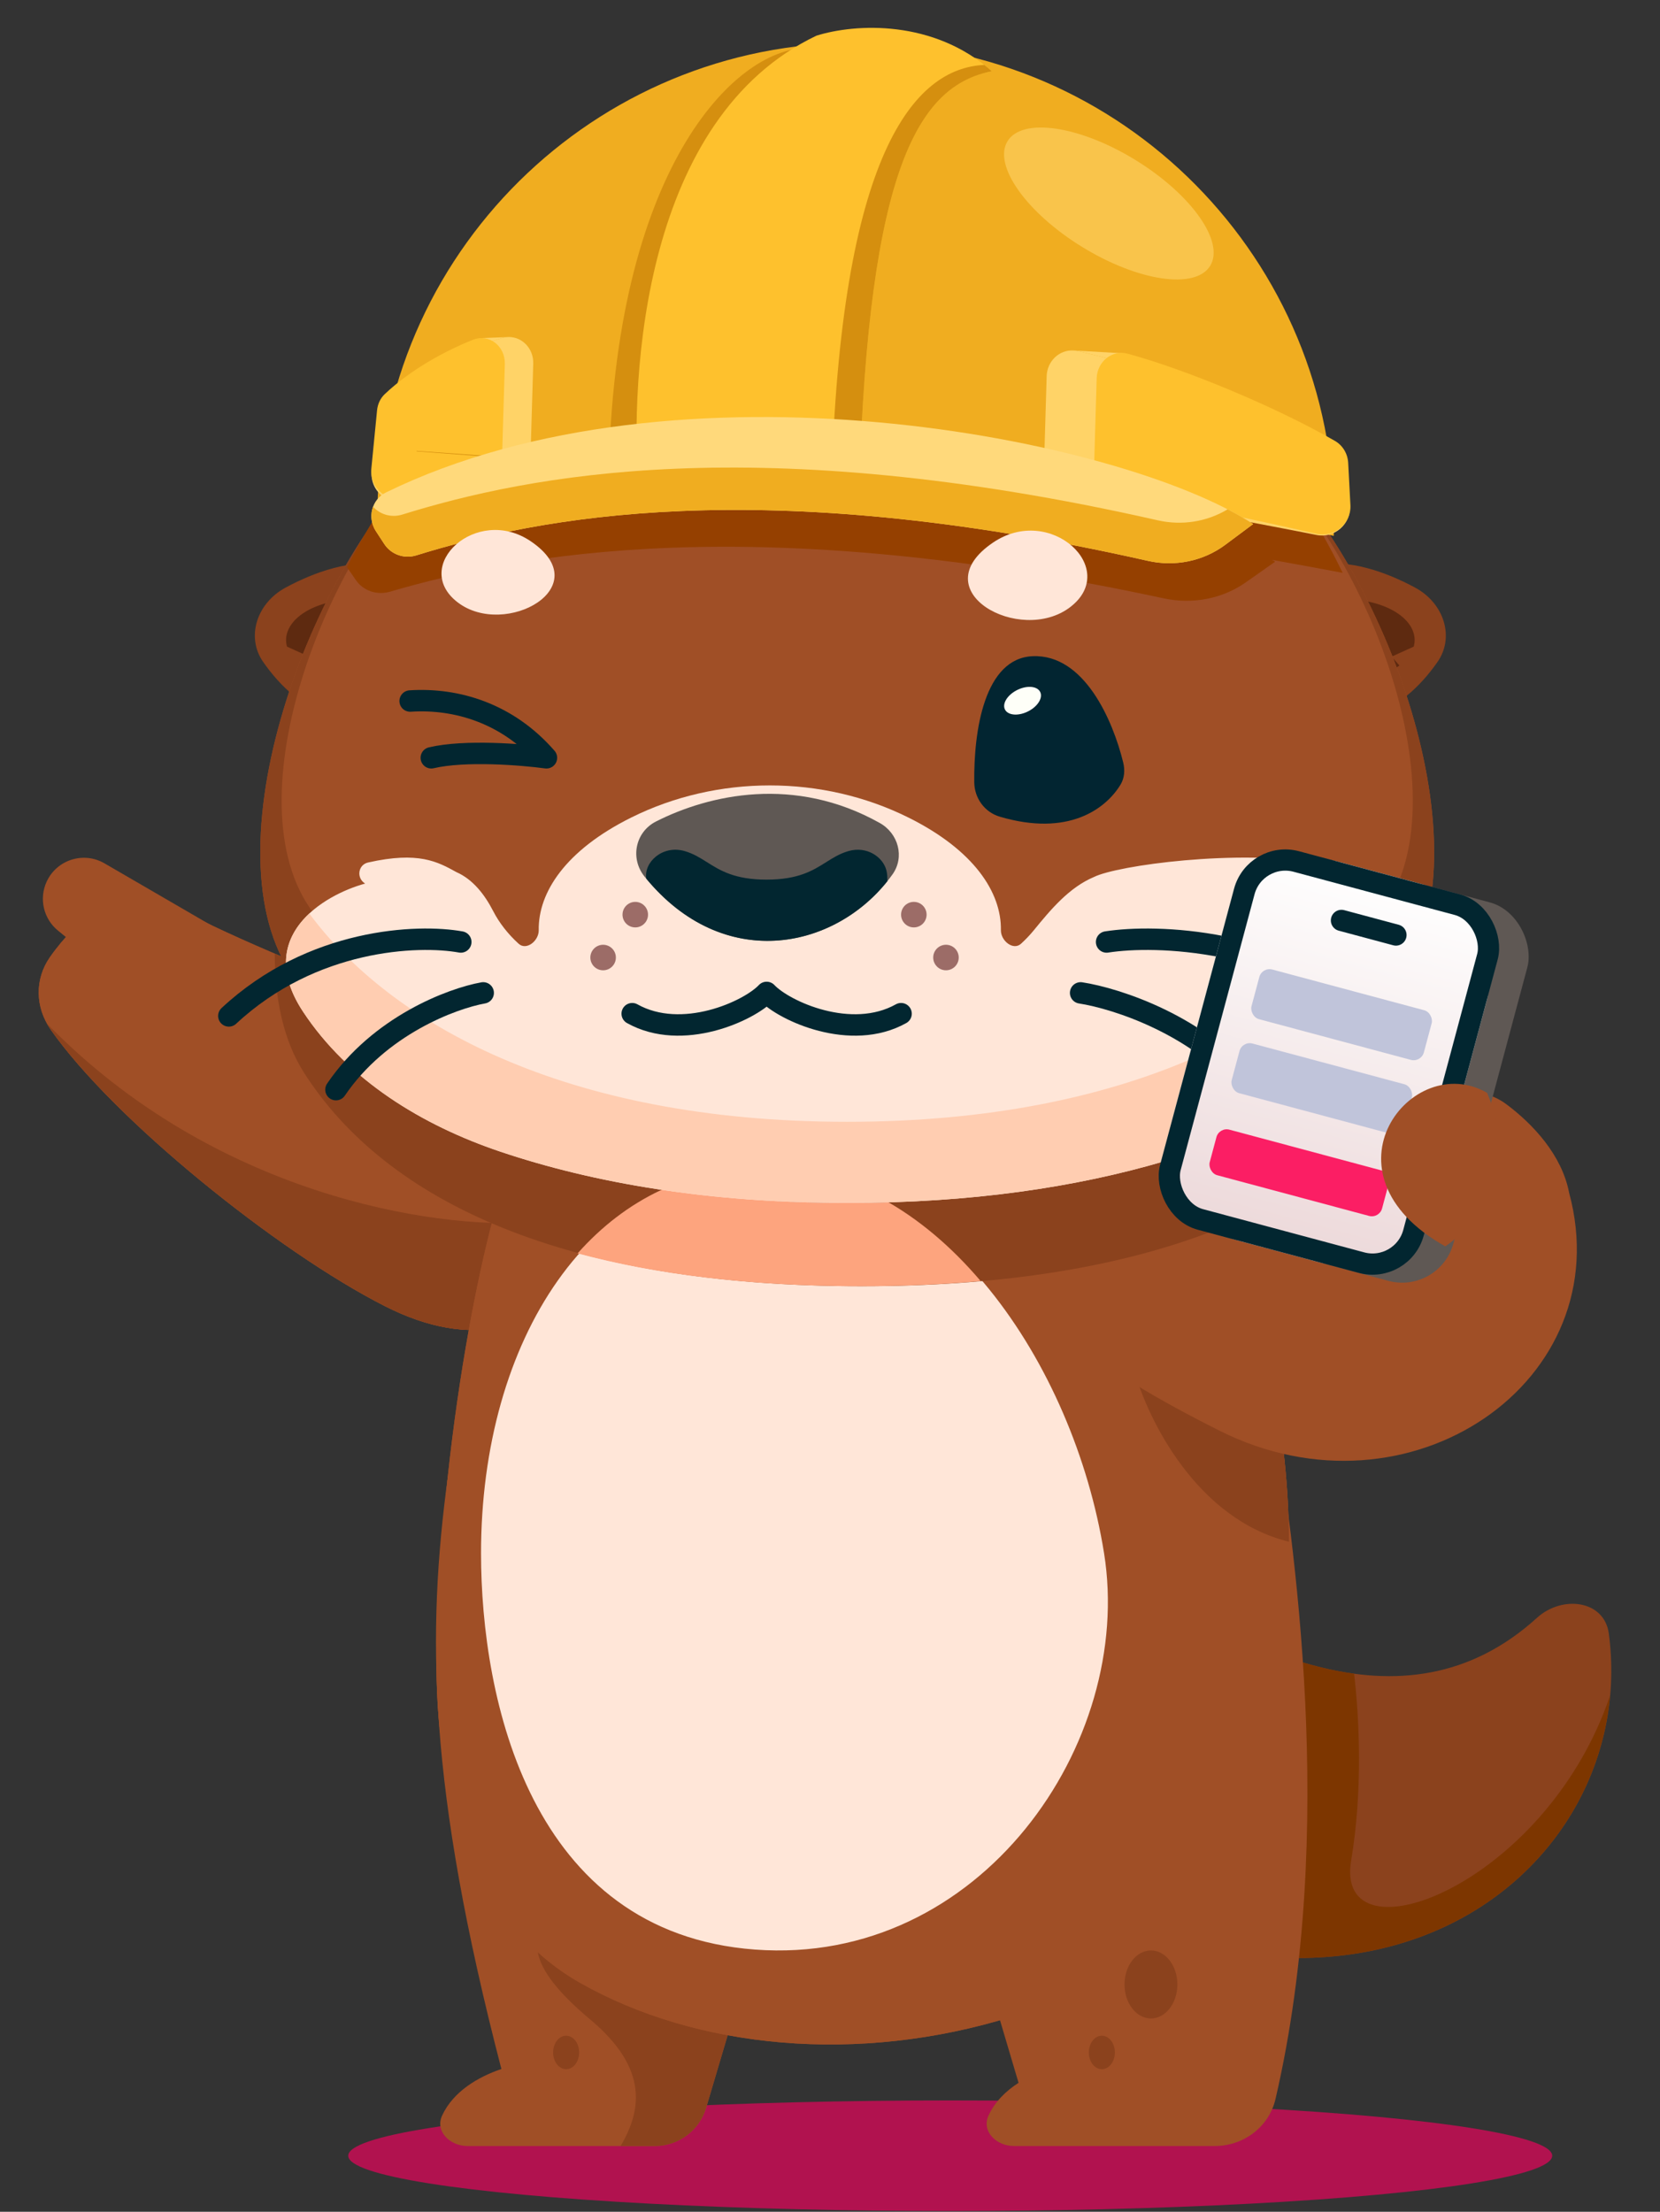 <svg width="229" height="305" viewBox="0 0 229 305" fill="none" xmlns="http://www.w3.org/2000/svg">
<rect x="0" y="0" width="229" height="305" fill="#333333" stroke="none"/>
<ellipse opacity="0.8" cx="131.085" cy="297.27" rx="83.044" ry="7.626" fill="#D10B56"/>
<path d="M25.954 125.994C42.658 134.61 81.234 148.091 94.597 153.642C88.164 166.918 77.558 192.531 53.082 180.104C38.177 172.536 15.535 154.208 6.986 141.962C4.825 138.866 4.794 134.996 6.87 132.018C8.834 129.199 11.211 126.878 13.506 125.207C17.056 122.621 21.855 123.879 25.954 125.994Z" fill="#A04F26"/>
<path d="M25.954 125.994C42.658 134.61 81.234 148.091 94.597 153.642C88.164 166.918 77.558 192.531 53.082 180.104C38.177 172.536 15.535 154.208 6.986 141.962C4.825 138.866 4.794 134.996 6.87 132.018C8.834 129.199 11.211 126.878 13.506 125.207C17.056 122.621 21.855 123.879 25.954 125.994Z" fill="#A04F26"/>
<path d="M14.413 119.052L30.212 128.223L18.219 136.661L7.999 128.329C5.997 126.698 5.355 123.918 6.437 121.574C7.833 118.548 11.53 117.379 14.413 119.052Z" fill="#A04F26"/>
<path fill-rule="evenodd" clip-rule="evenodd" d="M73.117 181.798C73.374 177.11 73.218 172.407 72.908 168.57C60.063 169.426 29.636 164.958 6.458 141.131C6.59 141.363 6.733 141.591 6.888 141.815C15.357 154.061 38.121 172.506 53.087 180.105C61.155 184.201 67.716 184.164 73.117 181.798Z" fill="#8B421D"/>
<path d="M212.034 223.088C193.516 239.907 170.152 227.111 150.951 214.305C147.645 212.099 143.137 213.651 141.948 217.443L132.421 247.839C131.662 250.262 132.561 252.935 134.663 254.358C187.031 289.802 226.357 258.47 221.942 225.273C221.324 220.633 215.499 219.94 212.034 223.088Z" fill="#8B421D"/>
<path fill-rule="evenodd" clip-rule="evenodd" d="M222.129 233.761C213.211 260.213 183.986 270.912 186.395 256.554C188.002 246.976 187.538 237.09 186.799 230.799C180.574 229.958 174.255 227.607 168.078 224.518C160.825 229.768 159.462 243.909 160.096 253.361L163.769 268.004C196.823 276.417 220.058 257.007 222.129 233.761Z" fill="#7D3600"/>
<path fill-rule="evenodd" clip-rule="evenodd" d="M84.234 295.929L84.234 295.929H64.482C62.072 295.929 59.977 293.901 60.994 291.717C62.523 288.433 65.883 286.429 69.167 285.306C59.017 246.259 58.859 225.244 61.797 203.502L102.704 272.83L97.421 290.64C96.49 293.777 93.608 295.929 90.335 295.929H84.234Z" fill="#A04F26"/>
<path fill-rule="evenodd" clip-rule="evenodd" d="M102.666 272.943L97.416 290.64C96.486 293.777 93.603 295.929 90.331 295.929H85.619C88.35 291.257 89.7 285.408 81.439 278.498C70.906 269.688 74.152 266.291 76.451 263.886C76.879 263.437 77.276 263.023 77.543 262.614L102.666 272.943Z" fill="#8B421D"/>
<path d="M60.227 228.553C60.639 198.198 66.896 168.629 70.83 159.184L163.671 152.857C168.32 158.884 172.414 174.183 175.711 191.298C182.461 226.348 173.661 267.494 139.578 278.098C118.388 284.691 96.096 282.541 80.014 273.421C64.794 264.789 59.989 246.048 60.227 228.553Z" fill="#A04F26"/>
<path d="M60.227 228.553C60.638 198.198 66.896 168.629 70.83 159.184L163.671 152.857C168.32 158.884 172.414 174.183 175.71 191.298C182.461 226.348 173.66 267.494 139.578 278.098C118.387 284.691 96.096 282.541 80.014 273.421C64.794 264.789 59.989 246.048 60.227 228.553Z" fill="#A04F26"/>
<path fill-rule="evenodd" clip-rule="evenodd" d="M175.683 194.696C178.334 211.861 184.58 252.3 175.959 289.442C175.062 293.303 171.553 295.928 167.589 295.928H165.526L165.526 295.928H139.861C137.451 295.928 135.357 293.9 136.373 291.716C137.26 289.81 138.764 288.336 140.511 287.214L136.244 272.829L175.428 193.04C175.509 193.565 175.594 194.117 175.683 194.696Z" fill="#A04F26"/>
<path fill-rule="evenodd" clip-rule="evenodd" d="M175.638 190.92C175.662 191.045 175.687 191.171 175.711 191.297C177.051 198.253 177.778 205.45 177.817 212.6C165.198 209.514 158.35 195.929 156.362 188.64L175.638 190.92Z" fill="#8B421D"/>
<ellipse cx="158.775" cy="273.651" rx="3.646" ry="4.688" fill="#8B421D"/>
<path d="M196.079 151.716C181.185 157.092 149.638 163.406 137.581 166.539C140.819 179.812 146.769 186.496 168.192 197.267C194.445 210.466 223.495 190.426 216.463 164.482C215.474 159.288 211.48 155.004 207.781 152.254C204.424 149.759 200.014 150.296 196.079 151.716Z" fill="#A04F26"/>
<ellipse cx="152.002" cy="283.026" rx="1.796" ry="2.31" fill="#8B421D"/>
<ellipse cx="78.099" cy="283.026" rx="1.796" ry="2.31" fill="#8B421D"/>
<path d="M152.308 214.186C156.507 240.373 135.206 271.144 104.161 268.841C73.116 266.539 66.36 234.23 66.36 214.186C66.36 184.817 81.497 161.009 105.639 161.009C129.781 161.009 148.108 188 152.308 214.186Z" fill="#FFE6D8"/>
<path d="M167.538 91.658C169.311 97.474 178.368 100.75 187.768 98.975C192.548 98.073 196.038 94.532 198.314 91.271C200.676 87.886 199.242 83.184 195.187 81.012C191.279 78.918 186.128 77.01 181.347 77.912C171.947 79.688 165.765 85.842 167.538 91.658Z" fill="#8B421D"/>
<path d="M187.78 93.762C182.592 94.519 177.356 92.681 176.086 89.655C174.815 86.63 177.99 83.563 183.178 82.806C188.366 82.049 193.602 83.887 194.873 86.912C195.193 87.675 195.231 88.441 195.025 89.171L191.976 90.546L193.055 91.772C191.767 92.725 189.95 93.445 187.78 93.762Z" fill="#5E2A10"/>
<path d="M67.075 91.658C65.302 97.474 56.245 100.75 46.845 98.975C42.064 98.073 38.574 94.532 36.298 91.271C33.937 87.886 35.37 83.184 39.426 81.012C43.333 78.918 48.484 77.01 53.265 77.912C62.665 79.688 68.848 85.842 67.075 91.658Z" fill="#8B421D"/>
<path d="M46.835 93.761C52.023 94.518 57.259 92.68 58.53 89.654C59.801 86.629 56.625 83.562 51.437 82.805C46.249 82.048 41.013 83.886 39.742 86.912C39.422 87.674 39.384 88.44 39.59 89.17L42.64 90.545L41.561 91.771C42.848 92.724 44.666 93.444 46.835 93.761Z" fill="#5E2A10"/>
<path d="M39.926 133.903C28.553 116.098 43.204 76.63 60.396 61.926C77.588 47.221 102.225 45.783 116.875 45.783C131.525 45.783 156.162 47.221 173.354 61.926C190.546 76.63 205.197 116.098 193.824 133.903C182.452 151.708 157.773 163.361 116.875 163.361C75.977 163.361 51.298 151.708 39.926 133.903Z" fill="#A04F26"/>
<path fill-rule="evenodd" clip-rule="evenodd" d="M37.908 131.511C37.904 137.826 39.127 143.521 41.926 147.903C53.298 165.709 77.977 177.362 118.876 177.362C155.652 177.362 179.313 167.939 191.978 153.094C185.123 155.257 176.168 157.511 167.305 159.607C166.137 156.781 164.924 154.482 163.671 152.858L92.652 157.697C92.97 157.037 93.279 156.391 93.579 155.763L93.58 155.761C93.931 155.027 94.269 154.319 94.597 153.642C90.338 151.873 83.517 149.299 75.66 146.332C63.685 141.812 49.302 136.383 37.908 131.511Z" fill="#8B421D"/>
<path fill-rule="evenodd" clip-rule="evenodd" d="M135.287 176.655C127.29 167.255 117.021 161.008 105.406 161.008C94.992 161.008 86.254 165.438 79.684 172.834C90.538 175.758 103.475 177.361 118.643 177.361C124.524 177.361 130.069 177.12 135.287 176.655Z" fill="#FDA47E"/>
<path d="M117.916 46.203C96.455 27.721 87.462 40.758 101.173 52.025L129.667 46.615C136.569 36.12 123.375 38.203 117.916 46.203Z" fill="#A04F26"/>
<path fill-rule="evenodd" clip-rule="evenodd" d="M60.396 61.925C43.204 76.629 28.554 116.097 39.926 133.902C51.298 151.707 75.977 165.885 116.876 165.885C157.774 165.885 182.453 151.707 193.825 133.902C205.197 116.097 190.547 76.629 173.355 61.925C171.709 60.518 169.996 59.232 168.23 58.057C169.278 58.772 170.303 59.528 171.302 60.327C187.869 73.575 201.987 109.134 191.028 125.176C180.069 141.219 156.288 156.267 116.876 156.267C77.465 156.267 53.683 141.219 42.724 125.176C31.765 109.134 45.883 73.575 62.45 60.327C63.464 59.516 64.505 58.75 65.569 58.026C63.785 59.209 62.056 60.505 60.396 61.925ZM115.218 45.789C115.784 45.784 116.337 45.782 116.876 45.782C117.402 45.782 117.94 45.784 118.491 45.788C117.94 45.784 117.402 45.782 116.876 45.782C116.336 45.782 115.783 45.784 115.218 45.789Z" fill="#8B421D"/>
<path fill-rule="evenodd" clip-rule="evenodd" d="M185.223 78.993C181.812 71.963 177.839 65.858 173.655 61.539C157.116 44.464 132.801 42.166 118.316 41.765C103.831 41.364 79.426 42.314 61.968 58.448C56.923 63.111 52.023 70.115 47.864 78.21C47.873 78.224 47.882 78.237 47.891 78.25L49.113 80.018C50.12 81.475 52.024 82.11 53.78 81.598C71.6 76.404 103.886 70.319 160.561 82.515C164.487 83.359 168.616 82.586 171.84 80.319L175.909 77.458C175.775 77.375 175.639 77.293 175.501 77.21C179.028 77.84 182.349 78.452 185.223 78.993Z" fill="#954000"/>
<path d="M119.984 5.936C83.549 4.854 53.136 33.526 52.053 69.976C52.053 69.976 83.142 65.209 118.192 66.25C153.242 67.291 183.994 73.896 183.994 73.896C185.077 37.445 156.418 7.019 119.984 5.936Z" fill="#F0AD20"/>
<path opacity="0.6" d="M149.286 34.053C157.006 38.799 164.913 39.966 166.947 36.658C168.981 33.35 164.371 26.82 156.651 22.073C148.931 17.326 141.024 16.16 138.99 19.468C136.956 22.776 141.565 29.306 149.286 34.053Z" fill="#FFD367"/>
<path d="M144.39 51.872L144.034 63.861C143.974 65.858 145.46 67.564 147.44 67.828C157.498 69.17 172.127 71.894 181.626 73.772C184.113 74.263 186.393 72.262 186.219 69.734L185.82 63.96C185.728 62.626 184.954 61.434 183.753 60.848C175.809 56.972 164.646 52.84 155.63 50.219C153.096 49.482 150.732 48.865 148.656 48.407C148.47 48.366 148.285 48.34 148.103 48.329C148.096 48.329 148.089 48.328 148.082 48.328C146.115 48.22 144.451 49.811 144.39 51.872Z" fill="#FFD367"/>
<path d="M148.103 48.329C148.285 48.34 148.47 48.366 148.656 48.407C150.732 48.865 153.096 49.482 155.63 50.219L155.09 48.732L148.103 48.329Z" fill="#FFD367"/>
<path d="M151.291 52.156L150.936 64.121C150.877 66.096 152.325 67.789 154.277 68.095C162.385 69.368 173.773 71.818 181.573 73.601C184.07 74.172 186.428 72.2 186.293 69.643L185.984 63.829C185.917 62.571 185.242 61.422 184.149 60.794C175.889 56.045 163.542 50.942 155.608 48.784C153.4 48.184 151.359 49.869 151.291 52.156Z" fill="#FEC12D"/>
<path d="M73.562 50.15L73.21 62.005C73.154 63.896 71.726 65.463 69.867 65.815C65.716 66.601 60.491 67.937 56.216 69.117C53.563 69.849 50.972 67.681 51.28 64.947L52.199 56.772C52.306 55.819 52.761 54.932 53.518 54.343C57.292 51.404 62.163 49.091 66.41 47.557C67.391 47.203 68.338 46.891 69.231 46.621C69.478 46.547 69.723 46.502 69.963 46.483C70.042 46.477 70.121 46.474 70.198 46.474C72.082 46.466 73.623 48.1 73.562 50.15Z" fill="#FFD367"/>
<path d="M69.231 46.621C69.478 46.547 69.723 46.502 69.963 46.483L66.166 46.637L66.41 47.557C67.391 47.203 68.338 46.891 69.231 46.621Z" fill="#FFD367"/>
<path d="M69.642 50.212L69.292 61.992C69.237 63.837 67.875 65.382 66.081 65.82C63.108 66.545 59.544 67.649 56.416 68.693C53.729 69.59 50.952 67.44 51.228 64.621L52.015 56.59C52.098 55.742 52.454 54.94 53.072 54.354C56.648 50.962 61.413 48.382 65.232 46.859C67.51 45.952 69.715 47.761 69.642 50.212Z" fill="#FEC12D"/>
<path d="M57.474 62.176L84.005 64.065C85.162 22.239 101.989 6.198 111.685 6.643C112.009 6.95 112.326 7.27 112.638 7.603C102.52 8.69 93.225 20.2 87.809 64.522L57.473 62.239C57.473 62.218 57.474 62.197 57.474 62.176Z" fill="#D58F0F"/>
<path d="M112.62 4.922C88.897 16.253 86.824 51.22 88.095 67.93L118.513 67.421C119.839 22.789 126.846 11.831 136.821 9.821C128.799 2.683 118.046 3.22 112.62 4.922Z" fill="#FEC12D"/>
<path fill-rule="evenodd" clip-rule="evenodd" d="M88.09 67.868L114.681 67.315C115.915 21.172 126.087 9.398 135.784 8.953C136.135 9.229 136.48 9.518 136.821 9.821C126.846 11.831 119.838 22.789 118.512 67.421L88.094 67.931C88.093 67.91 88.091 67.889 88.09 67.868Z" fill="#D58F0F"/>
<path d="M53.008 75.013L51.855 73.247C50.641 71.385 51.257 68.877 53.255 67.902C93.395 48.307 154.483 60.283 172.878 72.261L169.027 75.128C165.976 77.4 162.071 78.18 158.361 77.341C104.801 65.231 74.271 71.365 57.417 76.586C55.757 77.1 53.957 76.468 53.008 75.013Z" fill="#FFD97B"/>
<path d="M51.463 69.881C51.068 70.949 51.172 72.201 51.855 73.248L53.007 75.013C53.957 76.469 55.757 77.101 57.417 76.587C74.271 71.365 104.801 65.232 158.361 77.342C162.071 78.18 165.976 77.401 169.026 75.129L172.877 72.262C171.836 71.584 170.659 70.906 169.356 70.234C166.484 71.964 163.029 72.5 159.726 71.752C104.359 59.205 72.851 65.571 55.49 70.96C54.032 71.413 52.466 70.98 51.463 69.881Z" fill="#F0AD20"/>
<path d="M71.542 130.137C72.623 131.123 74.342 129.732 74.319 128.269C74.237 123.073 78.011 117.244 87.077 112.737C98.953 106.831 113.443 106.831 125.319 112.737C134.384 117.244 138.159 123.073 138.076 128.269C138.053 129.732 139.772 131.123 140.853 130.137C141.498 129.549 142.086 128.93 142.613 128.285C144.97 125.402 147.489 122.376 150.921 120.931V120.931C154.091 119.348 170.694 117.031 182.067 119.047C183.491 119.3 183.739 121.091 182.502 121.841V121.841C188.212 123.406 197.918 129.131 191.066 139.509C184.143 149.996 172.601 156.61 160.546 160.156C148.42 163.723 133.935 165.885 116.921 165.885C97.857 165.885 81.968 163.171 69.013 158.806C58.26 155.183 48.059 148.979 41.808 139.509C34.956 129.131 44.662 123.406 50.372 121.841V121.841C49.135 121.091 49.376 119.25 50.787 118.933C57.728 117.374 60.368 118.83 62.95 120.256V120.256C65.261 121.27 66.875 123.387 68.031 125.63C68.868 127.255 70.052 128.778 71.542 130.137Z" fill="#FFE6D8"/>
<circle cx="87.636" cy="126.127" r="1.76" fill="#9C6C67"/>
<circle cx="1.76" cy="1.76" r="1.76" transform="matrix(-1 0 0 1 127.825 124.367)" fill="#9C6C67"/>
<circle cx="83.201" cy="132.041" r="1.76" fill="#9C6C67"/>
<circle cx="1.76" cy="1.76" r="1.76" transform="matrix(-1 0 0 1 132.258 130.28)" fill="#9C6C67"/>
<path fill-rule="evenodd" clip-rule="evenodd" d="M42.67 125.971C42.686 125.993 42.702 126.015 42.719 126.037C53.678 140.823 77.459 154.692 116.871 154.692C155.905 154.692 179.607 141.087 190.704 126.461C193.576 129.438 194.861 133.759 191.066 139.508C184.143 149.995 172.601 156.609 160.546 160.155C148.42 163.722 133.935 165.884 116.921 165.884C97.857 165.884 81.968 163.17 69.013 158.805C58.26 155.182 48.059 148.978 41.808 139.508C37.799 133.435 39.459 128.956 42.67 125.971Z" fill="#FFCDB1"/>
<path d="M124.304 139.784C117.416 143.637 108.187 139.435 105.759 136.852C103.33 139.435 94.102 143.637 87.213 139.784" stroke="#022630" stroke-width="2.956" stroke-linecap="round" stroke-linejoin="round"/>
<path d="M63.567 129.897C57.691 128.832 43.064 129.38 31.568 140.092" stroke="#022630" stroke-width="2.956" stroke-linecap="round"/>
<path d="M152.657 129.897C159.465 128.832 176.412 129.38 189.732 140.092" stroke="#022630" stroke-width="2.956" stroke-linecap="round"/>
<path d="M66.659 136.916C62.389 137.677 52.348 141.41 46.346 150.259" stroke="#022630" stroke-width="2.956" stroke-linecap="round"/>
<path d="M149.074 136.916C154.021 137.677 165.655 141.41 172.609 150.259" stroke="#022630" stroke-width="2.956" stroke-linecap="round"/>
<path d="M121.375 113.493C109.623 106.901 97.857 109.561 90.509 113.274C87.638 114.725 86.893 118.376 88.915 120.877C99.879 134.438 115.725 130.906 123.116 120.583C124.826 118.195 123.936 114.93 121.375 113.493Z" fill="#5F5854"/>
<path fill-rule="evenodd" clip-rule="evenodd" d="M122.409 121.523C122.422 121.014 122.406 120.51 122.283 120.025C121.817 118.178 119.582 116.623 117.034 117.365C115.84 117.713 114.925 118.288 113.964 118.893C112.138 120.042 110.145 121.297 105.748 121.297C101.351 121.297 99.358 120.042 97.532 118.893C96.571 118.288 95.656 117.713 94.462 117.365C91.397 116.472 88.784 118.905 89.16 121.17C99.771 133.973 114.809 131.036 122.409 121.523Z" fill="#022630"/>
<path d="M63.151 83.074C56.606 78.086 65.721 69.565 73.218 74.639C82.546 80.952 69.697 88.062 63.151 83.074Z" fill="#FFE6D8"/>
<path d="M56.579 96.669C62.999 96.254 70.04 98.358 75.383 104.498C72.022 104.042 64.139 103.404 59.498 104.498" stroke="#022630" stroke-width="2.956" stroke-linecap="round" stroke-linejoin="round"/>
<path d="M142.435 90.489C135.818 90.791 134.317 100.704 134.4 107.877C134.425 110.059 135.823 111.997 137.916 112.616C147.356 115.41 152.531 111.564 154.578 108.201C155.132 107.29 155.203 106.186 154.949 105.15C153.522 99.314 149.556 90.164 142.435 90.489Z" fill="#022531"/>
<path d="M147.627 83.725C154.541 78.457 144.913 69.457 136.995 74.816C127.143 81.484 140.714 88.993 147.627 83.725Z" fill="#FFE6D8"/>
<ellipse cx="2.712" cy="1.659" rx="2.712" ry="1.659" transform="matrix(0.88 -0.475 0.525 0.851 137.807 96.504)" fill="#FEFFF8"/>
<rect x="176.22" y="116.585" width="37.655" height="54.031" rx="7.321" transform="rotate(15 176.22 116.585)" fill="#5F5854"/>
<rect x="172.133" y="115.489" width="37.655" height="54.031" rx="13.177" transform="rotate(15 172.133 115.489)" fill="url(#paint0_linear_3049_102554)"/>
<rect x="171.37" y="143.522" width="24.617" height="7.088" rx="1.464" transform="rotate(15 171.37 143.522)" fill="#C0C4DA"/>
<rect x="174.104" y="133.316" width="24.617" height="7.088" rx="1.464" transform="rotate(15 174.104 133.316)" fill="#C0C4DA"/>
<rect x="168.187" y="155.399" width="24.617" height="6.504" rx="1.464" transform="rotate(15 168.187 155.399)" fill="#FB1E64"/>
<path d="M185.057 126.923L192.574 128.937" stroke="#022630" stroke-width="2.928" stroke-linecap="round"/>
<rect x="173.168" y="117.282" width="34.726" height="51.102" rx="5.856" transform="rotate(15 173.168 117.282)" stroke="#022630" stroke-width="2.928"/>
<path d="M205.151 150.705C194.81 144.692 181.341 161.768 199.379 171.869C203.227 169.304 209.769 161.48 205.151 150.705Z" fill="#A04F26"/>
<defs>
<linearGradient id="paint0_linear_3049_102554" x1="190.96" y1="115.489" x2="190.96" y2="169.52" gradientUnits="userSpaceOnUse">
<stop stop-color="white"/>
<stop offset="1" stop-color="#ECD8D9"/>
</linearGradient>
</defs>
</svg>
